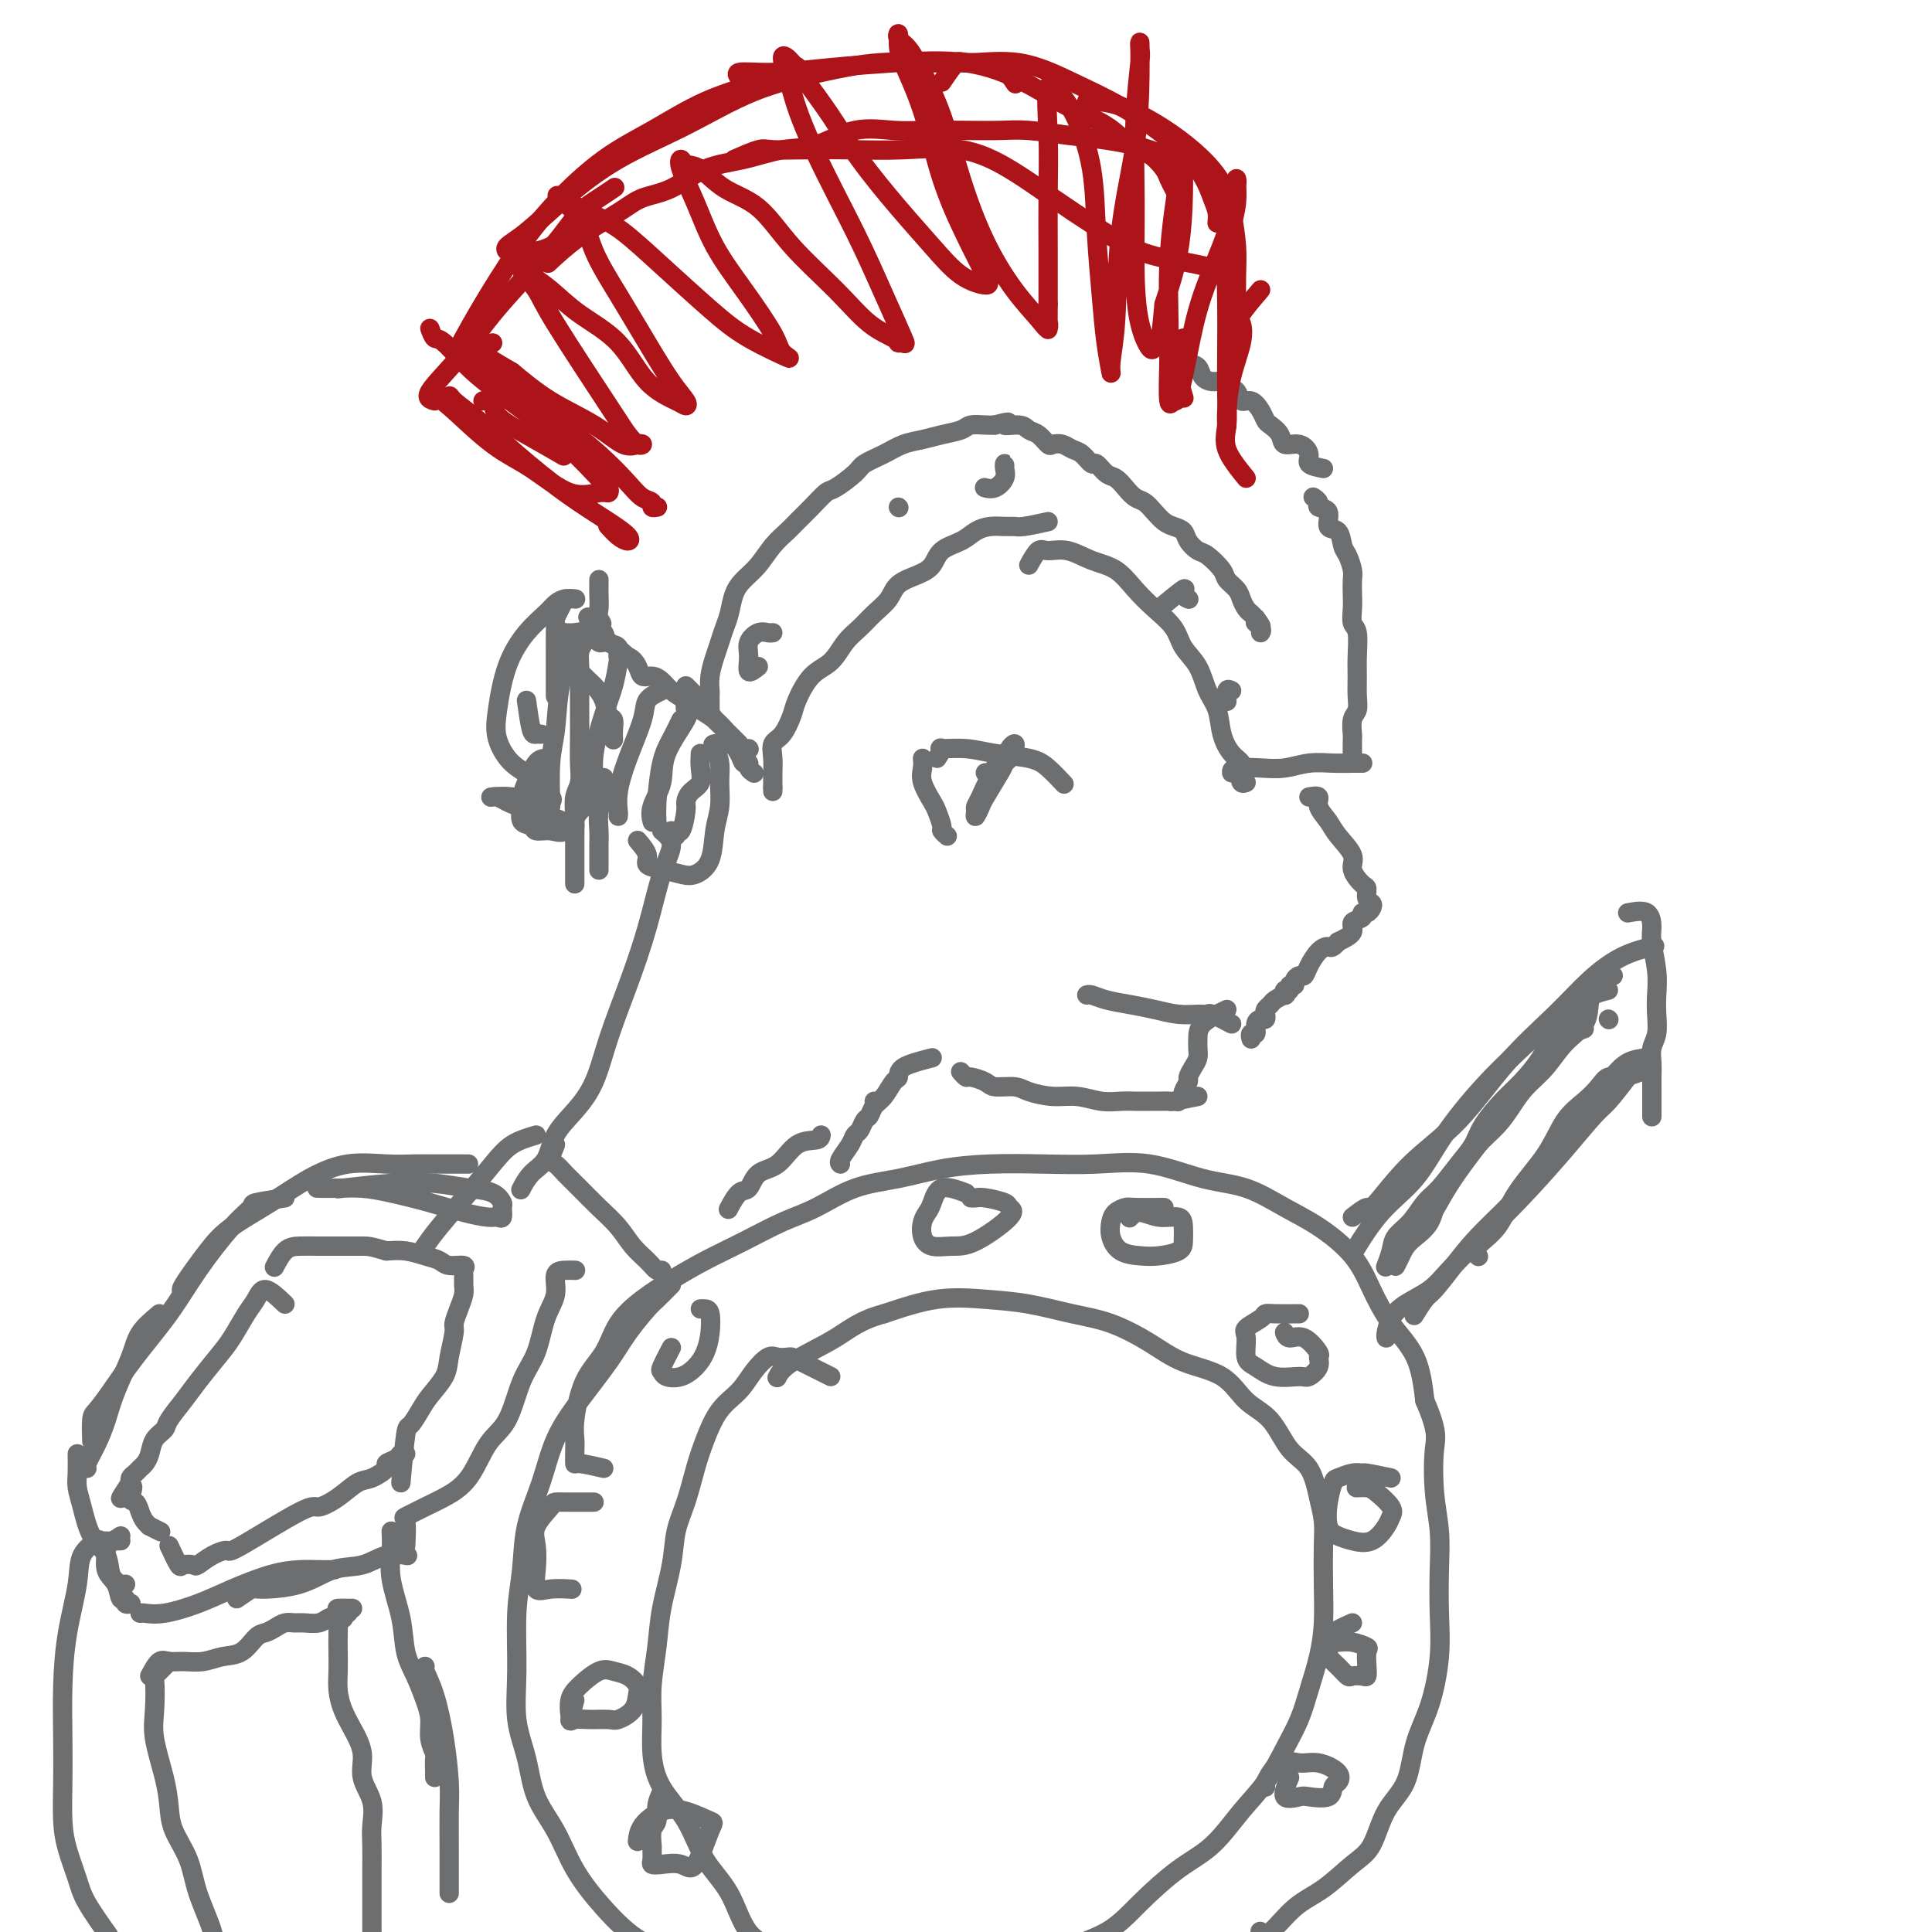 <svg viewBox='0 0 400 400' version='1.1' xmlns='http://www.w3.org/2000/svg' xmlns:xlink='http://www.w3.org/1999/xlink'><g fill='none' stroke='#6D6E70' stroke-width='4' stroke-linecap='round' stroke-linejoin='round'><path d='M213,117c0.709,-1.282 1.417,-2.563 2,-3c0.583,-0.437 1.040,-0.028 2,0c0.960,0.028 2.423,-0.324 4,0c1.577,0.324 3.270,1.324 5,2c1.730,0.676 3.498,1.027 5,2c1.502,0.973 2.738,2.569 4,4c1.262,1.431 2.550,2.697 4,4c1.450,1.303 3.061,2.644 4,4c0.939,1.356 1.207,2.729 2,4c0.793,1.271 2.113,2.441 3,4c0.887,1.559 1.341,3.506 2,5c0.659,1.494 1.522,2.535 2,4c0.478,1.465 0.572,3.353 1,5c0.428,1.647 1.190,3.054 2,4c0.810,0.946 1.667,1.430 2,2c0.333,0.570 0.141,1.225 0,2c-0.141,0.775 -0.230,1.670 0,2c0.230,0.330 0.780,0.094 1,0c0.220,-0.094 0.110,-0.047 0,0'/><path d='M255,160c-0.024,-0.415 -0.047,-0.829 1,-1c1.047,-0.171 3.166,-0.098 5,0c1.834,0.098 3.385,0.223 5,0c1.615,-0.223 3.295,-0.792 5,-1c1.705,-0.208 3.436,-0.056 5,0c1.564,0.056 2.959,0.015 4,0c1.041,-0.015 1.726,-0.004 2,0c0.274,0.004 0.137,0.002 0,0'/><path d='M280,158c-0.008,-2.079 -0.016,-4.159 0,-5c0.016,-0.841 0.057,-0.444 0,-1c-0.057,-0.556 -0.212,-2.065 0,-3c0.212,-0.935 0.790,-1.298 1,-2c0.210,-0.702 0.053,-1.745 0,-3c-0.053,-1.255 -0.000,-2.724 0,-4c0.000,-1.276 -0.052,-2.361 0,-4c0.052,-1.639 0.210,-3.833 0,-5c-0.210,-1.167 -0.788,-1.309 -1,-2c-0.212,-0.691 -0.060,-1.933 0,-3c0.060,-1.067 0.027,-1.961 0,-3c-0.027,-1.039 -0.047,-2.223 0,-3c0.047,-0.777 0.162,-1.148 0,-2c-0.162,-0.852 -0.602,-2.186 -1,-3c-0.398,-0.814 -0.756,-1.107 -1,-2c-0.244,-0.893 -0.376,-2.386 -1,-3c-0.624,-0.614 -1.740,-0.350 -2,-1c-0.260,-0.650 0.336,-2.213 0,-3c-0.336,-0.787 -1.606,-0.799 -2,-1c-0.394,-0.201 0.086,-0.593 0,-1c-0.086,-0.407 -0.739,-0.831 -1,-1c-0.261,-0.169 -0.131,-0.085 0,0'/><path d='M217,108c-1.928,0.424 -3.857,0.848 -5,1c-1.143,0.152 -1.501,0.033 -2,0c-0.499,-0.033 -1.138,0.021 -2,0c-0.862,-0.021 -1.945,-0.115 -3,0c-1.055,0.115 -2.080,0.440 -3,1c-0.920,0.560 -1.735,1.357 -3,2c-1.265,0.643 -2.981,1.134 -4,2c-1.019,0.866 -1.340,2.108 -2,3c-0.660,0.892 -1.660,1.436 -3,2c-1.340,0.564 -3.019,1.150 -4,2c-0.981,0.850 -1.262,1.964 -2,3c-0.738,1.036 -1.933,1.993 -3,3c-1.067,1.007 -2.006,2.062 -3,3c-0.994,0.938 -2.044,1.758 -3,3c-0.956,1.242 -1.817,2.907 -3,4c-1.183,1.093 -2.689,1.615 -4,3c-1.311,1.385 -2.428,3.634 -3,5c-0.572,1.366 -0.598,1.850 -1,3c-0.402,1.150 -1.180,2.966 -2,4c-0.820,1.034 -1.684,1.285 -2,2c-0.316,0.715 -0.085,1.893 0,3c0.085,1.107 0.023,2.144 0,3c-0.023,0.856 -0.007,1.530 0,2c0.007,0.470 0.003,0.735 0,1'/><path d='M160,163c0.000,1.500 0.000,0.750 0,0'/><path d='M147,148c-0.006,-1.641 -0.013,-3.282 0,-4c0.013,-0.718 0.045,-0.513 0,-1c-0.045,-0.487 -0.167,-1.665 0,-3c0.167,-1.335 0.621,-2.825 1,-4c0.379,-1.175 0.681,-2.033 1,-3c0.319,-0.967 0.655,-2.043 1,-3c0.345,-0.957 0.700,-1.796 1,-3c0.300,-1.204 0.545,-2.774 1,-4c0.455,-1.226 1.118,-2.110 2,-3c0.882,-0.890 1.982,-1.788 3,-3c1.018,-1.212 1.954,-2.738 3,-4c1.046,-1.262 2.203,-2.258 3,-3c0.797,-0.742 1.233,-1.228 2,-2c0.767,-0.772 1.866,-1.831 3,-3c1.134,-1.169 2.302,-2.448 3,-3c0.698,-0.552 0.927,-0.375 2,-1c1.073,-0.625 2.989,-2.051 4,-3c1.011,-0.949 1.116,-1.420 2,-2c0.884,-0.580 2.548,-1.268 4,-2c1.452,-0.732 2.691,-1.506 4,-2c1.309,-0.494 2.686,-0.707 4,-1c1.314,-0.293 2.565,-0.667 4,-1c1.435,-0.333 3.055,-0.625 4,-1c0.945,-0.375 1.216,-0.832 2,-1c0.784,-0.168 2.081,-0.048 3,0c0.919,0.048 1.459,0.024 2,0'/><path d='M206,88c4.474,-1.223 2.158,-0.282 2,0c-0.158,0.282 1.841,-0.096 3,0c1.159,0.096 1.479,0.666 2,1c0.521,0.334 1.242,0.433 2,1c0.758,0.567 1.554,1.604 2,2c0.446,0.396 0.543,0.153 1,0c0.457,-0.153 1.273,-0.215 2,0c0.727,0.215 1.363,0.705 2,1c0.637,0.295 1.273,0.393 2,1c0.727,0.607 1.546,1.724 2,2c0.454,0.276 0.544,-0.287 1,0c0.456,0.287 1.277,1.424 2,2c0.723,0.576 1.348,0.591 2,1c0.652,0.409 1.329,1.213 2,2c0.671,0.787 1.334,1.559 2,2c0.666,0.441 1.334,0.551 2,1c0.666,0.449 1.329,1.236 2,2c0.671,0.764 1.349,1.504 2,2c0.651,0.496 1.275,0.747 2,1c0.725,0.253 1.550,0.508 2,1c0.450,0.492 0.525,1.220 1,2c0.475,0.780 1.349,1.613 2,2c0.651,0.387 1.077,0.330 2,1c0.923,0.670 2.341,2.067 3,3c0.659,0.933 0.559,1.403 1,2c0.441,0.597 1.424,1.322 2,2c0.576,0.678 0.746,1.309 1,2c0.254,0.691 0.594,1.443 1,2c0.406,0.557 0.879,0.919 1,1c0.121,0.081 -0.108,-0.120 0,0c0.108,0.120 0.554,0.560 1,1'/><path d='M260,128c2.260,2.967 0.410,1.383 0,1c-0.410,-0.383 0.620,0.435 1,1c0.380,0.565 0.108,0.876 0,1c-0.108,0.124 -0.054,0.062 0,0'/><path d='M157,138c-0.858,0.688 -1.716,1.375 -2,1c-0.284,-0.375 0.004,-1.813 0,-3c-0.004,-1.187 -0.302,-2.122 0,-3c0.302,-0.878 1.205,-1.699 2,-2c0.795,-0.301 1.483,-0.081 2,0c0.517,0.081 0.862,0.023 1,0c0.138,-0.023 0.069,-0.012 0,0'/><path d='M186,105c0.000,0.000 0.100,0.100 0.1,0.1'/><path d='M208,97c0.012,-0.491 0.024,-0.983 0,-1c-0.024,-0.017 -0.084,0.440 0,1c0.084,0.560 0.311,1.222 0,2c-0.311,0.778 -1.161,1.671 -2,2c-0.839,0.329 -1.668,0.094 -2,0c-0.332,-0.094 -0.166,-0.047 0,0'/><path d='M240,126c2.143,-1.774 4.286,-3.548 5,-4c0.714,-0.452 0.000,0.417 0,1c-0.000,0.583 0.714,0.881 1,1c0.286,0.119 0.143,0.060 0,0'/><path d='M255,143c-0.422,-0.222 -0.844,-0.444 -1,0c-0.156,0.444 -0.044,1.556 0,2c0.044,0.444 0.022,0.222 0,0'/><path d='M274,97c-1.305,-0.260 -2.611,-0.520 -3,-1c-0.389,-0.480 0.138,-1.179 0,-2c-0.138,-0.821 -0.940,-1.763 -2,-2c-1.060,-0.237 -2.377,0.232 -3,0c-0.623,-0.232 -0.551,-1.167 -1,-2c-0.449,-0.833 -1.420,-1.566 -2,-2c-0.580,-0.434 -0.770,-0.568 -1,-1c-0.230,-0.432 -0.499,-1.162 -1,-2c-0.501,-0.838 -1.233,-1.784 -2,-2c-0.767,-0.216 -1.570,0.296 -2,0c-0.430,-0.296 -0.486,-1.402 -1,-2c-0.514,-0.598 -1.485,-0.689 -2,-1c-0.515,-0.311 -0.575,-0.843 -1,-1c-0.425,-0.157 -1.214,0.059 -2,0c-0.786,-0.059 -1.569,-0.394 -2,-1c-0.431,-0.606 -0.512,-1.483 -1,-2c-0.488,-0.517 -1.385,-0.674 -2,-1c-0.615,-0.326 -0.948,-0.819 -1,-1c-0.052,-0.181 0.178,-0.049 0,0c-0.178,0.049 -0.765,0.014 -1,0c-0.235,-0.014 -0.117,-0.007 0,0'/><path d='M142,142c1.200,1.232 2.401,2.465 3,3c0.599,0.535 0.598,0.373 1,1c0.402,0.627 1.207,2.042 2,3c0.793,0.958 1.576,1.457 2,2c0.424,0.543 0.491,1.129 1,2c0.509,0.871 1.461,2.027 2,3c0.539,0.973 0.667,1.764 1,2c0.333,0.236 0.873,-0.081 1,0c0.127,0.081 -0.158,0.560 0,1c0.158,0.440 0.759,0.840 1,1c0.241,0.160 0.120,0.080 0,0'/><path d='M153,154c-0.773,-0.780 -1.547,-1.560 -2,-2c-0.453,-0.440 -0.586,-0.540 -1,-1c-0.414,-0.460 -1.108,-1.278 -2,-2c-0.892,-0.722 -1.982,-1.346 -3,-2c-1.018,-0.654 -1.964,-1.337 -3,-2c-1.036,-0.663 -2.161,-1.308 -3,-2c-0.839,-0.692 -1.393,-1.433 -2,-2c-0.607,-0.567 -1.267,-0.959 -2,-1c-0.733,-0.041 -1.540,0.269 -2,0c-0.460,-0.269 -0.575,-1.118 -1,-2c-0.425,-0.882 -1.160,-1.799 -2,-2c-0.840,-0.201 -1.784,0.314 -2,0c-0.216,-0.314 0.296,-1.456 0,-2c-0.296,-0.544 -1.400,-0.488 -2,-1c-0.600,-0.512 -0.697,-1.591 -1,-2c-0.303,-0.409 -0.812,-0.149 -1,0c-0.188,0.149 -0.054,0.185 0,0c0.054,-0.185 0.027,-0.593 0,-1'/><path d='M124,130c-4.486,-3.900 -1.202,-1.650 0,-1c1.202,0.650 0.322,-0.299 0,-1c-0.322,-0.701 -0.086,-1.155 0,-2c0.086,-0.845 0.023,-2.082 0,-3c-0.023,-0.918 -0.006,-1.516 0,-2c0.006,-0.484 0.002,-0.852 0,-1c-0.002,-0.148 -0.001,-0.074 0,0'/><path d='M271,165c0.897,-0.152 1.793,-0.305 2,0c0.207,0.305 -0.276,1.067 0,2c0.276,0.933 1.310,2.036 2,3c0.690,0.964 1.036,1.787 2,3c0.964,1.213 2.544,2.815 3,4c0.456,1.185 -0.214,1.953 0,3c0.214,1.047 1.312,2.374 2,3c0.688,0.626 0.966,0.550 1,1c0.034,0.450 -0.177,1.426 0,2c0.177,0.574 0.743,0.745 1,1c0.257,0.255 0.204,0.592 0,1c-0.204,0.408 -0.560,0.886 -1,1c-0.440,0.114 -0.963,-0.135 -1,0c-0.037,0.135 0.413,0.655 0,1c-0.413,0.345 -1.688,0.516 -2,1c-0.312,0.484 0.339,1.281 0,2c-0.339,0.719 -1.670,1.359 -3,2'/><path d='M277,195c-1.289,1.598 -1.511,1.093 -2,1c-0.489,-0.093 -1.245,0.227 -2,1c-0.755,0.773 -1.508,2.001 -2,3c-0.492,0.999 -0.724,1.769 -1,2c-0.276,0.231 -0.595,-0.078 -1,0c-0.405,0.078 -0.897,0.542 -1,1c-0.103,0.458 0.182,0.911 0,1c-0.182,0.089 -0.832,-0.187 -1,0c-0.168,0.187 0.144,0.838 0,1c-0.144,0.162 -0.745,-0.164 -1,0c-0.255,0.164 -0.163,0.817 0,1c0.163,0.183 0.397,-0.106 0,0c-0.397,0.106 -1.426,0.607 -2,1c-0.574,0.393 -0.692,0.679 -1,1c-0.308,0.321 -0.804,0.676 -1,1c-0.196,0.324 -0.090,0.616 0,1c0.090,0.384 0.164,0.858 0,1c-0.164,0.142 -0.566,-0.049 -1,0c-0.434,0.049 -0.901,0.339 -1,1c-0.099,0.661 0.170,1.694 0,2c-0.170,0.306 -0.777,-0.114 -1,0c-0.223,0.114 -0.060,0.761 0,1c0.060,0.239 0.017,0.068 0,0c-0.017,-0.068 -0.009,-0.034 0,0'/><path d='M194,157c0.539,-0.852 1.078,-1.704 1,-2c-0.078,-0.296 -0.773,-0.036 0,0c0.773,0.036 3.013,-0.151 5,0c1.987,0.151 3.720,0.640 6,1c2.280,0.360 5.106,0.591 7,1c1.894,0.409 2.856,0.995 4,2c1.144,1.005 2.470,2.430 3,3c0.530,0.570 0.265,0.285 0,0'/><path d='M210,154c-0.817,1.604 -1.634,3.209 -2,4c-0.366,0.791 -0.280,0.769 -1,2c-0.720,1.231 -2.246,3.714 -3,5c-0.754,1.286 -0.735,1.373 -1,2c-0.265,0.627 -0.812,1.792 -1,2c-0.188,0.208 -0.015,-0.542 0,-1c0.015,-0.458 -0.126,-0.623 0,-1c0.126,-0.377 0.521,-0.967 1,-2c0.479,-1.033 1.043,-2.509 2,-4c0.957,-1.491 2.306,-2.995 3,-4c0.694,-1.005 0.733,-1.510 1,-2c0.267,-0.490 0.762,-0.964 1,-1c0.238,-0.036 0.218,0.368 0,1c-0.218,0.632 -0.636,1.494 -1,2c-0.364,0.506 -0.676,0.657 -1,1c-0.324,0.343 -0.661,0.876 -1,1c-0.339,0.124 -0.678,-0.163 -1,0c-0.322,0.163 -0.625,0.775 -1,1c-0.375,0.225 -0.821,0.064 -1,0c-0.179,-0.064 -0.089,-0.032 0,0'/><path d='M191,157c0.055,0.617 0.110,1.234 0,2c-0.110,0.766 -0.384,1.683 0,3c0.384,1.317 1.427,3.036 2,4c0.573,0.964 0.676,1.173 1,2c0.324,0.827 0.870,2.273 1,3c0.130,0.727 -0.157,0.734 0,1c0.157,0.266 0.759,0.790 1,1c0.241,0.210 0.120,0.105 0,0'/><path d='M255,212c-1.614,-0.847 -3.228,-1.694 -4,-2c-0.772,-0.306 -0.701,-0.071 -1,0c-0.299,0.071 -0.968,-0.022 -2,0c-1.032,0.022 -2.427,0.160 -4,0c-1.573,-0.160 -3.325,-0.617 -5,-1c-1.675,-0.383 -3.272,-0.691 -5,-1c-1.728,-0.309 -3.587,-0.619 -5,-1c-1.413,-0.381 -2.379,-0.834 -3,-1c-0.621,-0.166 -0.898,-0.045 -1,0c-0.102,0.045 -0.029,0.013 0,0c0.029,-0.013 0.015,-0.006 0,0'/></g>
<g fill='none' stroke='#AD1419' stroke-width='4' stroke-linecap='round' stroke-linejoin='round'><path d='M258,99c-1.690,-2.086 -3.381,-4.171 -4,-6c-0.619,-1.829 -0.167,-3.400 0,-5c0.167,-1.600 0.047,-3.228 0,-6c-0.047,-2.772 -0.023,-6.687 0,-10c0.023,-3.313 0.045,-6.022 0,-9c-0.045,-2.978 -0.156,-6.224 0,-9c0.156,-2.776 0.578,-5.082 1,-7c0.422,-1.918 0.842,-3.447 1,-5c0.158,-1.553 0.054,-3.131 0,-4c-0.054,-0.869 -0.059,-1.031 0,-1c0.059,0.031 0.181,0.255 0,2c-0.181,1.745 -0.664,5.012 -2,9c-1.336,3.988 -3.525,8.697 -5,13c-1.475,4.303 -2.238,8.201 -3,12c-0.762,3.799 -1.525,7.497 -2,9c-0.475,1.503 -0.664,0.809 -1,1c-0.336,0.191 -0.819,1.268 -1,0c-0.181,-1.268 -0.058,-4.879 0,-8c0.058,-3.121 0.053,-5.750 0,-9c-0.053,-3.250 -0.154,-7.120 0,-11c0.154,-3.880 0.563,-7.770 1,-11c0.437,-3.230 0.902,-5.802 1,-8c0.098,-2.198 -0.171,-4.024 0,-5c0.171,-0.976 0.783,-1.101 1,-1c0.217,0.101 0.037,0.429 0,2c-0.037,1.571 0.067,4.384 0,8c-0.067,3.616 -0.305,8.033 -1,12c-0.695,3.967 -1.848,7.483 -3,11'/><path d='M241,63c-0.639,6.715 -0.735,7.504 -1,8c-0.265,0.496 -0.698,0.701 -1,1c-0.302,0.299 -0.474,0.694 -1,0c-0.526,-0.694 -1.405,-2.476 -2,-5c-0.595,-2.524 -0.906,-5.788 -1,-10c-0.094,-4.212 0.027,-9.371 0,-15c-0.027,-5.629 -0.203,-11.727 0,-17c0.203,-5.273 0.786,-9.721 1,-12c0.214,-2.279 0.061,-2.388 0,-3c-0.061,-0.612 -0.029,-1.727 0,-1c0.029,0.727 0.056,3.296 0,7c-0.056,3.704 -0.196,8.541 -1,14c-0.804,5.459 -2.271,11.538 -3,18c-0.729,6.462 -0.720,13.305 -1,18c-0.280,4.695 -0.849,7.241 -1,9c-0.151,1.759 0.116,2.730 0,2c-0.116,-0.730 -0.615,-3.160 -1,-6c-0.385,-2.840 -0.658,-6.089 -1,-10c-0.342,-3.911 -0.754,-8.485 -1,-13c-0.246,-4.515 -0.325,-8.971 -1,-13c-0.675,-4.029 -1.946,-7.630 -3,-10c-1.054,-2.370 -1.890,-3.510 -3,-5c-1.110,-1.490 -2.494,-3.330 -3,-2c-0.506,1.330 -0.136,5.831 0,10c0.136,4.169 0.037,8.007 0,12c-0.037,3.993 -0.010,8.141 0,12c0.010,3.859 0.005,7.430 0,11'/><path d='M217,63c-0.016,7.792 -0.058,4.772 0,4c0.058,-0.772 0.214,0.705 0,1c-0.214,0.295 -0.797,-0.592 -2,-2c-1.203,-1.408 -3.025,-3.338 -5,-6c-1.975,-2.662 -4.104,-6.058 -6,-10c-1.896,-3.942 -3.559,-8.432 -5,-13c-1.441,-4.568 -2.659,-9.215 -4,-13c-1.341,-3.785 -2.804,-6.707 -4,-9c-1.196,-2.293 -2.124,-3.955 -3,-5c-0.876,-1.045 -1.701,-1.473 -2,-2c-0.299,-0.527 -0.073,-1.153 0,-1c0.073,0.153 -0.008,1.087 0,2c0.008,0.913 0.103,1.806 1,4c0.897,2.194 2.594,5.689 4,10c1.406,4.311 2.520,9.439 4,14c1.480,4.561 3.325,8.554 5,12c1.675,3.446 3.179,6.345 4,8c0.821,1.655 0.959,2.067 0,2c-0.959,-0.067 -3.014,-0.613 -5,-2c-1.986,-1.387 -3.904,-3.617 -6,-6c-2.096,-2.383 -4.371,-4.921 -7,-8c-2.629,-3.079 -5.613,-6.701 -8,-10c-2.387,-3.299 -4.175,-6.276 -6,-9c-1.825,-2.724 -3.685,-5.194 -5,-7c-1.315,-1.806 -2.085,-2.948 -3,-4c-0.915,-1.052 -1.976,-2.015 -2,-1c-0.024,1.015 0.988,4.007 2,7'/><path d='M164,19c0.727,3.075 2.546,7.762 5,13c2.454,5.238 5.544,11.026 8,16c2.456,4.974 4.280,9.135 6,13c1.720,3.865 3.337,7.436 4,9c0.663,1.564 0.373,1.122 0,1c-0.373,-0.122 -0.829,0.078 -1,0c-0.171,-0.078 -0.059,-0.433 -1,-1c-0.941,-0.567 -2.936,-1.347 -5,-3c-2.064,-1.653 -4.197,-4.181 -7,-7c-2.803,-2.819 -6.274,-5.931 -9,-9c-2.726,-3.069 -4.705,-6.095 -7,-8c-2.295,-1.905 -4.904,-2.690 -7,-4c-2.096,-1.310 -3.677,-3.145 -5,-4c-1.323,-0.855 -2.386,-0.732 -3,-1c-0.614,-0.268 -0.778,-0.929 -1,-1c-0.222,-0.071 -0.501,0.449 0,2c0.501,1.551 1.781,4.134 3,7c1.219,2.866 2.375,6.014 4,9c1.625,2.986 3.717,5.808 6,9c2.283,3.192 4.755,6.753 6,9c1.245,2.247 1.263,3.181 2,4c0.737,0.819 2.193,1.524 1,1c-1.193,-0.524 -5.035,-2.275 -8,-4c-2.965,-1.725 -5.054,-3.422 -8,-6c-2.946,-2.578 -6.751,-6.036 -10,-9c-3.249,-2.964 -5.943,-5.434 -8,-7c-2.057,-1.566 -3.477,-2.229 -5,-3c-1.523,-0.771 -3.149,-1.649 -4,-2c-0.851,-0.351 -0.925,-0.176 -1,0'/><path d='M119,43c-6.835,-4.789 -2.422,-1.762 0,1c2.422,2.762 2.852,5.258 4,8c1.148,2.742 3.012,5.730 5,9c1.988,3.270 4.099,6.822 6,10c1.901,3.178 3.591,5.982 5,8c1.409,2.018 2.537,3.251 3,4c0.463,0.749 0.260,1.013 0,1c-0.260,-0.013 -0.578,-0.303 -2,-1c-1.422,-0.697 -3.947,-1.801 -6,-4c-2.053,-2.199 -3.634,-5.492 -6,-8c-2.366,-2.508 -5.516,-4.230 -8,-6c-2.484,-1.770 -4.302,-3.586 -6,-5c-1.698,-1.414 -3.277,-2.424 -4,-3c-0.723,-0.576 -0.590,-0.716 -1,-1c-0.410,-0.284 -1.362,-0.712 -1,0c0.362,0.712 2.037,2.562 3,4c0.963,1.438 1.215,2.462 4,7c2.785,4.538 8.103,12.588 11,17c2.897,4.412 3.371,5.185 4,6c0.629,0.815 1.411,1.671 2,2c0.589,0.329 0.985,0.130 1,0c0.015,-0.130 -0.352,-0.192 -1,0c-0.648,0.192 -1.576,0.639 -3,0c-1.424,-0.639 -3.345,-2.364 -6,-4c-2.655,-1.636 -6.044,-3.182 -9,-5c-2.956,-1.818 -5.478,-3.909 -8,-6'/><path d='M106,77c-4.881,-2.851 -4.084,-2.478 -5,-3c-0.916,-0.522 -3.545,-1.941 -4,-2c-0.455,-0.059 1.264,1.240 3,3c1.736,1.760 3.490,3.981 6,6c2.510,2.019 5.777,3.836 9,6c3.223,2.164 6.404,4.675 9,7c2.596,2.325 4.608,4.465 6,6c1.392,1.535 2.163,2.464 3,3c0.837,0.536 1.740,0.680 2,1c0.260,0.320 -0.122,0.817 0,1c0.122,0.183 0.749,0.052 1,0c0.251,-0.052 0.125,-0.026 0,0'/><path d='M90,83c-0.944,-0.265 -1.887,-0.530 -1,-2c0.887,-1.470 3.605,-4.144 6,-7c2.395,-2.856 4.468,-5.895 7,-9c2.532,-3.105 5.523,-6.275 8,-9c2.477,-2.725 4.440,-5.004 6,-7c1.560,-1.996 2.717,-3.710 4,-5c1.283,-1.290 2.692,-2.155 4,-3c1.308,-0.845 2.517,-1.670 3,-2c0.483,-0.330 0.242,-0.165 0,0'/><path d='M102,71c-2.459,0.509 -4.917,1.018 -6,1c-1.083,-0.018 -0.790,-0.562 0,-2c0.790,-1.438 2.075,-3.768 4,-7c1.925,-3.232 4.488,-7.365 7,-11c2.512,-3.635 4.973,-6.772 8,-10c3.027,-3.228 6.619,-6.547 10,-9c3.381,-2.453 6.552,-4.041 10,-6c3.448,-1.959 7.172,-4.290 11,-6c3.828,-1.710 7.758,-2.799 11,-4c3.242,-1.201 5.796,-2.516 7,-3c1.204,-0.484 1.058,-0.138 1,0c-0.058,0.138 -0.029,0.069 0,0'/><path d='M116,50c-1.572,0.850 -3.144,1.700 -5,2c-1.856,0.300 -3.996,0.050 -5,0c-1.004,-0.050 -0.873,0.099 -1,0c-0.127,-0.099 -0.511,-0.446 0,-1c0.511,-0.554 1.918,-1.316 4,-3c2.082,-1.684 4.838,-4.289 8,-7c3.162,-2.711 6.728,-5.529 11,-8c4.272,-2.471 9.249,-4.595 14,-7c4.751,-2.405 9.276,-5.089 14,-7c4.724,-1.911 9.646,-3.047 14,-4c4.354,-0.953 8.141,-1.722 12,-2c3.859,-0.278 7.791,-0.063 11,0c3.209,0.063 5.695,-0.024 8,0c2.305,0.024 4.428,0.160 6,1c1.572,0.840 2.592,2.383 3,3c0.408,0.617 0.204,0.309 0,0'/><path d='M154,17c-0.930,-0.869 -1.860,-1.738 -1,-2c0.860,-0.262 3.511,0.084 7,0c3.489,-0.084 7.816,-0.599 12,-1c4.184,-0.401 8.225,-0.688 13,-1c4.775,-0.312 10.282,-0.648 15,0c4.718,0.648 8.646,2.280 12,4c3.354,1.720 6.135,3.528 9,5c2.865,1.472 5.814,2.606 8,4c2.186,1.394 3.609,3.046 5,4c1.391,0.954 2.751,1.209 4,2c1.249,0.791 2.386,2.119 3,3c0.614,0.881 0.704,1.314 1,2c0.296,0.686 0.799,1.625 1,2c0.201,0.375 0.101,0.188 0,0'/><path d='M195,17c1.160,-1.715 2.319,-3.430 3,-4c0.681,-0.570 0.882,0.004 3,0c2.118,-0.004 6.153,-0.586 10,0c3.847,0.586 7.507,2.341 11,4c3.493,1.659 6.821,3.220 10,5c3.179,1.780 6.211,3.777 9,6c2.789,2.223 5.336,4.673 7,7c1.664,2.327 2.446,4.531 3,6c0.554,1.469 0.880,2.203 1,3c0.120,0.797 0.034,1.656 0,2c-0.034,0.344 -0.017,0.172 0,0'/><path d='M249,35c-0.236,0.037 -0.471,0.074 -1,0c-0.529,-0.074 -1.351,-0.258 -3,-1c-1.649,-0.742 -4.126,-2.041 -7,-3c-2.874,-0.959 -6.145,-1.577 -9,-2c-2.855,-0.423 -5.294,-0.649 -8,-1c-2.706,-0.351 -5.680,-0.825 -8,-1c-2.320,-0.175 -3.986,-0.050 -6,0c-2.014,0.050 -4.375,0.024 -7,0c-2.625,-0.024 -5.515,-0.047 -8,0c-2.485,0.047 -4.567,0.163 -7,0c-2.433,-0.163 -5.219,-0.604 -8,0c-2.781,0.604 -5.558,2.252 -8,3c-2.442,0.748 -4.551,0.594 -7,1c-2.449,0.406 -5.239,1.370 -8,2c-2.761,0.630 -5.492,0.925 -8,2c-2.508,1.075 -4.792,2.930 -7,4c-2.208,1.070 -4.340,1.356 -6,2c-1.660,0.644 -2.847,1.647 -5,3c-2.153,1.353 -5.272,3.057 -8,5c-2.728,1.943 -5.065,4.127 -6,5c-0.935,0.873 -0.467,0.437 0,0'/><path d='M89,68c0.323,0.871 0.646,1.742 1,2c0.354,0.258 0.739,-0.096 2,1c1.261,1.096 3.399,3.641 6,6c2.601,2.359 5.664,4.531 9,7c3.336,2.469 6.943,5.235 10,8c3.057,2.765 5.563,5.530 7,7c1.437,1.470 1.804,1.646 2,2c0.196,0.354 0.219,0.885 0,1c-0.219,0.115 -0.682,-0.186 -2,0c-1.318,0.186 -3.493,0.860 -6,0c-2.507,-0.860 -5.348,-3.254 -8,-5c-2.652,-1.746 -5.117,-2.845 -8,-5c-2.883,-2.155 -6.185,-5.366 -8,-7c-1.815,-1.634 -2.142,-1.690 -2,-2c0.142,-0.310 0.754,-0.875 1,-1c0.246,-0.125 0.127,0.189 1,1c0.873,0.811 2.739,2.119 5,4c2.261,1.881 4.919,4.337 8,7c3.081,2.663 6.585,5.535 10,8c3.415,2.465 6.740,4.524 9,6c2.260,1.476 3.457,2.371 4,3c0.543,0.629 0.434,0.993 0,1c-0.434,0.007 -1.194,-0.344 -2,-1c-0.806,-0.656 -1.659,-1.616 -2,-2c-0.341,-0.384 -0.171,-0.192 0,0'/><path d='M100,83c0.858,-0.250 1.716,-0.501 2,0c0.284,0.501 -0.006,1.753 1,3c1.006,1.247 3.309,2.490 6,4c2.691,1.510 5.769,3.289 7,4c1.231,0.711 0.616,0.356 0,0'/><path d='M152,33c1.931,-0.845 3.862,-1.690 5,-2c1.138,-0.310 1.483,-0.086 3,0c1.517,0.086 4.205,0.033 7,0c2.795,-0.033 5.696,-0.047 9,0c3.304,0.047 7.009,0.157 11,0c3.991,-0.157 8.266,-0.579 12,0c3.734,0.579 6.927,2.158 10,4c3.073,1.842 6.025,3.947 9,6c2.975,2.053 5.971,4.053 9,6c3.029,1.947 6.090,3.842 9,5c2.910,1.158 5.668,1.581 8,2c2.332,0.419 4.238,0.834 5,1c0.762,0.166 0.381,0.083 0,0'/><path d='M225,21c0.467,-0.030 0.933,-0.060 2,0c1.067,0.060 2.733,0.211 5,1c2.267,0.789 5.133,2.215 8,4c2.867,1.785 5.735,3.928 8,6c2.265,2.072 3.927,4.072 5,6c1.073,1.928 1.555,3.785 2,6c0.445,2.215 0.851,4.787 1,7c0.149,2.213 0.040,4.067 0,6c-0.040,1.933 -0.011,3.943 0,6c0.011,2.057 0.003,4.159 0,5c-0.003,0.841 -0.002,0.420 0,0'/><path d='M261,60c-1.677,1.965 -3.353,3.929 -4,5c-0.647,1.071 -0.264,1.247 0,2c0.264,0.753 0.411,2.083 0,4c-0.411,1.917 -1.378,4.421 -2,7c-0.622,2.579 -0.898,5.233 -1,7c-0.102,1.767 -0.029,2.648 0,3c0.029,0.352 0.015,0.176 0,0'/><path d='M245,70c-0.393,1.357 -0.786,2.714 -1,4c-0.214,1.286 -0.250,2.500 0,4c0.250,1.500 0.786,3.286 1,4c0.214,0.714 0.107,0.357 0,0'/></g>
<g fill='none' stroke='#6D6E70' stroke-width='4' stroke-linecap='round' stroke-linejoin='round'><path d='M117,124c-0.845,1.608 -1.691,3.216 -2,4c-0.309,0.784 -0.083,0.744 0,1c0.083,0.256 0.022,0.810 0,2c-0.022,1.190 -0.006,3.018 0,4c0.006,0.982 0.002,1.118 0,2c-0.002,0.882 -0.000,2.510 0,3c0.000,0.490 0.000,-0.157 0,0c-0.000,0.157 -0.000,1.119 0,2c0.000,0.881 0.000,1.680 0,2c-0.000,0.320 -0.000,0.160 0,0'/><path d='M254,209c-2.002,0.976 -4.003,1.952 -5,3c-0.997,1.048 -0.989,2.169 -1,3c-0.011,0.831 -0.040,1.373 0,2c0.040,0.627 0.150,1.338 0,2c-0.150,0.662 -0.561,1.276 -1,2c-0.439,0.724 -0.906,1.557 -1,2c-0.094,0.443 0.185,0.497 0,1c-0.185,0.503 -0.833,1.454 -1,2c-0.167,0.546 0.147,0.685 0,1c-0.147,0.315 -0.756,0.804 -1,1c-0.244,0.196 -0.122,0.098 0,0'/><path d='M248,227c-2.053,0.423 -4.107,0.845 -5,1c-0.893,0.155 -0.627,0.042 -1,0c-0.373,-0.042 -1.387,-0.011 -2,0c-0.613,0.011 -0.827,0.004 -1,0c-0.173,-0.004 -0.306,-0.005 -1,0c-0.694,0.005 -1.948,0.016 -3,0c-1.052,-0.016 -1.903,-0.060 -3,0c-1.097,0.060 -2.441,0.222 -4,0c-1.559,-0.222 -3.331,-0.829 -5,-1c-1.669,-0.171 -3.233,0.095 -5,0c-1.767,-0.095 -3.738,-0.551 -5,-1c-1.262,-0.449 -1.815,-0.890 -3,-1c-1.185,-0.110 -3.001,0.110 -4,0c-0.999,-0.110 -1.182,-0.552 -2,-1c-0.818,-0.448 -2.271,-0.904 -3,-1c-0.729,-0.096 -0.735,0.166 -1,0c-0.265,-0.166 -0.790,-0.762 -1,-1c-0.210,-0.238 -0.105,-0.119 0,0'/><path d='M193,219c-2.441,0.628 -4.881,1.256 -6,2c-1.119,0.744 -0.916,1.604 -1,2c-0.084,0.396 -0.456,0.329 -1,1c-0.544,0.671 -1.259,2.082 -2,3c-0.741,0.918 -1.508,1.345 -2,2c-0.492,0.655 -0.708,1.539 -1,2c-0.292,0.461 -0.660,0.498 -1,1c-0.340,0.502 -0.651,1.469 -1,2c-0.349,0.531 -0.734,0.626 -1,1c-0.266,0.374 -0.411,1.028 -1,2c-0.589,0.972 -1.620,2.262 -2,3c-0.380,0.738 -0.109,0.925 0,1c0.109,0.075 0.054,0.037 0,0'/><path d='M181,228c0.000,0.000 0.100,0.100 0.1,0.1'/><path d='M125,304c-2.001,-0.464 -4.001,-0.927 -5,-1c-0.999,-0.073 -0.996,0.246 -1,0c-0.004,-0.246 -0.016,-1.057 0,-2c0.016,-0.943 0.061,-2.019 0,-3c-0.061,-0.981 -0.226,-1.868 0,-4c0.226,-2.132 0.845,-5.507 2,-8c1.155,-2.493 2.848,-4.102 4,-6c1.152,-1.898 1.764,-4.086 3,-6c1.236,-1.914 3.094,-3.556 5,-5c1.906,-1.444 3.858,-2.692 6,-4c2.142,-1.308 4.474,-2.676 7,-4c2.526,-1.324 5.246,-2.606 8,-4c2.754,-1.394 5.541,-2.902 8,-4c2.459,-1.098 4.589,-1.786 7,-3c2.411,-1.214 5.102,-2.952 8,-4c2.898,-1.048 6.003,-1.404 9,-2c2.997,-0.596 5.886,-1.430 9,-2c3.114,-0.570 6.455,-0.875 10,-1c3.545,-0.125 7.295,-0.072 11,0c3.705,0.072 7.364,0.161 11,0c3.636,-0.161 7.250,-0.572 11,0c3.750,0.572 7.637,2.128 11,3c3.363,0.872 6.202,1.060 9,2c2.798,0.940 5.555,2.634 8,4c2.445,1.366 4.577,2.406 7,4c2.423,1.594 5.135,3.742 7,6c1.865,2.258 2.881,4.626 4,7c1.119,2.374 2.340,4.755 4,7c1.660,2.245 3.760,4.356 5,7c1.240,2.644 1.620,5.822 2,9'/><path d='M295,290c2.790,6.463 2.264,7.622 2,10c-0.264,2.378 -0.266,5.976 0,9c0.266,3.024 0.798,5.475 1,8c0.202,2.525 0.072,5.123 0,8c-0.072,2.877 -0.086,6.033 0,9c0.086,2.967 0.273,5.746 0,9c-0.273,3.254 -1.006,6.983 -2,10c-0.994,3.017 -2.248,5.323 -3,8c-0.752,2.677 -1.000,5.724 -2,8c-1.000,2.276 -2.752,3.779 -4,6c-1.248,2.221 -1.994,5.160 -3,7c-1.006,1.840 -2.273,2.580 -4,4c-1.727,1.420 -3.913,3.519 -6,5c-2.087,1.481 -4.075,2.346 -6,4c-1.925,1.654 -3.788,4.099 -5,5c-1.212,0.901 -1.775,0.257 -2,0c-0.225,-0.257 -0.113,-0.129 0,0'/><path d='M139,266c-1.141,1.158 -2.282,2.317 -3,3c-0.718,0.683 -1.014,0.892 -2,2c-0.986,1.108 -2.661,3.115 -4,5c-1.339,1.885 -2.341,3.649 -4,6c-1.659,2.351 -3.974,5.291 -6,8c-2.026,2.709 -3.762,5.187 -5,8c-1.238,2.813 -1.977,5.960 -3,9c-1.023,3.040 -2.328,5.973 -3,9c-0.672,3.027 -0.709,6.148 -1,9c-0.291,2.852 -0.834,5.437 -1,9c-0.166,3.563 0.045,8.106 0,12c-0.045,3.894 -0.345,7.140 0,10c0.345,2.860 1.335,5.332 2,8c0.665,2.668 1.007,5.530 2,8c0.993,2.470 2.639,4.547 4,7c1.361,2.453 2.436,5.280 4,8c1.564,2.720 3.615,5.331 6,8c2.385,2.669 5.103,5.395 8,7c2.897,1.605 5.972,2.090 9,3c3.028,0.910 6.007,2.245 10,3c3.993,0.755 8.998,0.930 11,1c2.002,0.070 1.001,0.035 0,0'/><path d='M172,285c-2.326,-1.156 -4.653,-2.312 -6,-3c-1.347,-0.688 -1.715,-0.908 -2,-1c-0.285,-0.092 -0.487,-0.054 -1,0c-0.513,0.054 -1.337,0.126 -2,0c-0.663,-0.126 -1.164,-0.450 -2,0c-0.836,0.450 -2.006,1.675 -3,3c-0.994,1.325 -1.813,2.751 -3,4c-1.187,1.249 -2.742,2.320 -4,4c-1.258,1.680 -2.220,3.968 -3,6c-0.780,2.032 -1.379,3.808 -2,6c-0.621,2.192 -1.265,4.800 -2,7c-0.735,2.200 -1.560,3.994 -2,6c-0.440,2.006 -0.496,4.225 -1,7c-0.504,2.775 -1.456,6.105 -2,9c-0.544,2.895 -0.678,5.353 -1,8c-0.322,2.647 -0.830,5.482 -1,8c-0.170,2.518 0.000,4.720 0,7c-0.000,2.280 -0.170,4.637 0,7c0.170,2.363 0.679,4.733 2,7c1.321,2.267 3.455,4.430 5,7c1.545,2.570 2.502,5.546 4,8c1.498,2.454 3.536,4.387 5,7c1.464,2.613 2.355,5.907 4,8c1.645,2.093 4.043,2.984 6,4c1.957,1.016 3.474,2.157 5,3c1.526,0.843 3.061,1.389 5,2c1.939,0.611 4.283,1.288 6,2c1.717,0.712 2.809,1.461 5,2c2.191,0.539 5.483,0.868 8,1c2.517,0.132 4.258,0.066 6,0'/><path d='M196,414c3.512,0.102 5.293,-0.143 8,-1c2.707,-0.857 6.340,-2.326 9,-4c2.660,-1.674 4.349,-3.554 7,-5c2.651,-1.446 6.266,-2.458 9,-4c2.734,-1.542 4.587,-3.613 7,-6c2.413,-2.387 5.387,-5.088 8,-7c2.613,-1.912 4.864,-3.034 7,-5c2.136,-1.966 4.158,-4.775 6,-7c1.842,-2.225 3.505,-3.867 5,-6c1.495,-2.133 2.821,-4.756 4,-7c1.179,-2.244 2.211,-4.109 3,-6c0.789,-1.891 1.336,-3.807 2,-6c0.664,-2.193 1.447,-4.662 2,-7c0.553,-2.338 0.878,-4.545 1,-7c0.122,-2.455 0.043,-5.157 0,-8c-0.043,-2.843 -0.048,-5.825 0,-8c0.048,-2.175 0.149,-3.541 0,-5c-0.149,-1.459 -0.549,-3.011 -1,-5c-0.451,-1.989 -0.952,-4.416 -2,-6c-1.048,-1.584 -2.642,-2.324 -4,-4c-1.358,-1.676 -2.482,-4.289 -4,-6c-1.518,-1.711 -3.432,-2.521 -5,-4c-1.568,-1.479 -2.789,-3.628 -5,-5c-2.211,-1.372 -5.410,-1.968 -8,-3c-2.590,-1.032 -4.569,-2.500 -7,-4c-2.431,-1.500 -5.314,-3.031 -8,-4c-2.686,-0.969 -5.176,-1.376 -8,-2c-2.824,-0.624 -5.984,-1.466 -9,-2c-3.016,-0.534 -5.889,-0.759 -9,-1c-3.111,-0.241 -6.460,-0.497 -10,0c-3.540,0.497 -7.270,1.749 -11,3'/><path d='M183,272c-5.016,1.341 -7.056,3.195 -10,5c-2.944,1.805 -6.793,3.563 -9,5c-2.207,1.437 -2.774,2.553 -3,3c-0.226,0.447 -0.113,0.223 0,0'/><path d='M139,279c-0.834,1.605 -1.668,3.209 -2,4c-0.332,0.791 -0.163,0.768 0,1c0.163,0.232 0.320,0.720 1,1c0.680,0.280 1.882,0.352 3,0c1.118,-0.352 2.153,-1.128 3,-2c0.847,-0.872 1.505,-1.841 2,-3c0.495,-1.159 0.826,-2.507 1,-4c0.174,-1.493 0.191,-3.132 0,-4c-0.191,-0.868 -0.590,-0.964 -1,-1c-0.410,-0.036 -0.831,-0.010 -1,0c-0.169,0.010 -0.084,0.005 0,0'/><path d='M200,247c-1.910,-0.713 -3.819,-1.425 -5,-1c-1.181,0.425 -1.633,1.988 -2,3c-0.367,1.012 -0.651,1.472 -1,2c-0.349,0.528 -0.765,1.123 -1,2c-0.235,0.877 -0.289,2.036 0,3c0.289,0.964 0.921,1.733 2,2c1.079,0.267 2.604,0.030 4,0c1.396,-0.030 2.662,0.146 5,-1c2.338,-1.146 5.748,-3.613 7,-5c1.252,-1.387 0.346,-1.692 0,-2c-0.346,-0.308 -0.131,-0.618 -1,-1c-0.869,-0.382 -2.820,-0.834 -4,-1c-1.180,-0.166 -1.587,-0.045 -2,0c-0.413,0.045 -0.832,0.013 -1,0c-0.168,-0.013 -0.084,-0.006 0,0'/><path d='M241,250c-2.363,0.019 -4.725,0.038 -6,0c-1.275,-0.038 -1.462,-0.133 -2,0c-0.538,0.133 -1.428,0.494 -2,1c-0.572,0.506 -0.825,1.155 -1,2c-0.175,0.845 -0.271,1.884 0,3c0.271,1.116 0.910,2.308 2,3c1.090,0.692 2.632,0.884 4,1c1.368,0.116 2.562,0.157 4,0c1.438,-0.157 3.120,-0.510 4,-1c0.880,-0.490 0.959,-1.117 1,-2c0.041,-0.883 0.046,-2.023 0,-3c-0.046,-0.977 -0.142,-1.792 -1,-2c-0.858,-0.208 -2.477,0.192 -4,0c-1.523,-0.192 -2.948,-0.975 -4,-1c-1.052,-0.025 -1.729,0.707 -2,1c-0.271,0.293 -0.135,0.146 0,0'/><path d='M269,272c-1.893,0.016 -3.785,0.033 -5,0c-1.215,-0.033 -1.752,-0.114 -2,0c-0.248,0.114 -0.205,0.425 -1,1c-0.795,0.575 -2.427,1.416 -3,2c-0.573,0.584 -0.087,0.913 0,2c0.087,1.087 -0.224,2.934 0,4c0.224,1.066 0.982,1.352 2,2c1.018,0.648 2.297,1.659 4,2c1.703,0.341 3.832,0.014 5,0c1.168,-0.014 1.376,0.286 2,0c0.624,-0.286 1.663,-1.158 2,-2c0.337,-0.842 -0.029,-1.655 0,-2c0.029,-0.345 0.452,-0.222 0,-1c-0.452,-0.778 -1.781,-2.456 -3,-3c-1.219,-0.544 -2.328,0.046 -3,0c-0.672,-0.046 -0.906,-0.727 -1,-1c-0.094,-0.273 -0.047,-0.136 0,0'/><path d='M288,306c-2.038,-0.430 -4.076,-0.860 -5,-1c-0.924,-0.140 -0.734,0.012 -1,0c-0.266,-0.012 -0.987,-0.186 -2,0c-1.013,0.186 -2.319,0.732 -3,1c-0.681,0.268 -0.739,0.257 -1,1c-0.261,0.743 -0.727,2.240 -1,4c-0.273,1.760 -0.354,3.782 0,5c0.354,1.218 1.141,1.630 2,2c0.859,0.370 1.788,0.697 3,1c1.212,0.303 2.707,0.582 4,0c1.293,-0.582 2.383,-2.027 3,-3c0.617,-0.973 0.760,-1.476 1,-2c0.240,-0.524 0.575,-1.069 0,-2c-0.575,-0.931 -2.061,-2.250 -3,-3c-0.939,-0.750 -1.330,-0.933 -2,-1c-0.670,-0.067 -1.620,-0.019 -2,0c-0.380,0.019 -0.190,0.010 0,0'/><path d='M280,336c-2.125,0.947 -4.251,1.893 -5,3c-0.749,1.107 -0.122,2.374 0,3c0.122,0.626 -0.262,0.612 0,1c0.262,0.388 1.170,1.177 2,2c0.830,0.823 1.582,1.680 2,2c0.418,0.320 0.504,0.103 1,0c0.496,-0.103 1.403,-0.093 2,0c0.597,0.093 0.883,0.270 1,0c0.117,-0.270 0.064,-0.986 0,-2c-0.064,-1.014 -0.140,-2.324 0,-3c0.140,-0.676 0.496,-0.717 0,-1c-0.496,-0.283 -1.844,-0.808 -3,-1c-1.156,-0.192 -2.119,-0.052 -3,0c-0.881,0.052 -1.680,0.015 -2,0c-0.320,-0.015 -0.160,-0.007 0,0'/><path d='M267,368c-0.733,1.687 -1.465,3.373 -1,4c0.465,0.627 2.128,0.194 3,0c0.872,-0.194 0.955,-0.148 2,0c1.045,0.148 3.053,0.400 4,0c0.947,-0.400 0.834,-1.451 1,-2c0.166,-0.549 0.611,-0.596 1,-1c0.389,-0.404 0.724,-1.166 0,-2c-0.724,-0.834 -2.506,-1.740 -4,-2c-1.494,-0.260 -2.702,0.126 -4,0c-1.298,-0.126 -2.688,-0.766 -4,0c-1.312,0.766 -2.545,2.937 -3,4c-0.455,1.063 -0.130,1.018 0,1c0.130,-0.018 0.065,-0.009 0,0'/><path d='M123,311c-2.059,-0.001 -4.118,-0.002 -5,0c-0.882,0.002 -0.586,0.008 -1,0c-0.414,-0.008 -1.536,-0.030 -2,0c-0.464,0.030 -0.270,0.110 -1,1c-0.730,0.890 -2.384,2.588 -3,4c-0.616,1.412 -0.192,2.536 0,4c0.192,1.464 0.154,3.268 0,5c-0.154,1.732 -0.423,3.392 0,4c0.423,0.608 1.537,0.164 3,0c1.463,-0.164 3.275,-0.047 4,0c0.725,0.047 0.362,0.023 0,0'/><path d='M119,352c-0.475,1.691 -0.949,3.383 -1,4c-0.051,0.617 0.322,0.160 1,0c0.678,-0.160 1.659,-0.025 3,0c1.341,0.025 3.040,-0.062 4,0c0.960,0.062 1.180,0.273 2,0c0.820,-0.273 2.239,-1.029 3,-2c0.761,-0.971 0.865,-2.158 1,-3c0.135,-0.842 0.300,-1.341 0,-2c-0.300,-0.659 -1.065,-1.478 -2,-2c-0.935,-0.522 -2.040,-0.745 -3,-1c-0.960,-0.255 -1.774,-0.541 -3,0c-1.226,0.541 -2.865,1.908 -4,3c-1.135,1.092 -1.767,1.909 -2,3c-0.233,1.091 -0.067,2.454 0,3c0.067,0.546 0.033,0.273 0,0'/><path d='M137,371c-0.453,0.966 -0.906,1.931 -1,3c-0.094,1.069 0.171,2.240 0,3c-0.171,0.760 -0.779,1.107 -1,2c-0.221,0.893 -0.055,2.331 0,3c0.055,0.669 -0.001,0.570 0,1c0.001,0.430 0.058,1.390 0,2c-0.058,0.610 -0.229,0.871 0,1c0.229,0.129 0.860,0.128 2,0c1.140,-0.128 2.788,-0.381 4,0c1.212,0.381 1.988,1.396 3,0c1.012,-1.396 2.261,-5.203 3,-7c0.739,-1.797 0.969,-1.584 0,-2c-0.969,-0.416 -3.135,-1.459 -5,-2c-1.865,-0.541 -3.428,-0.578 -5,0c-1.572,0.578 -3.154,1.771 -4,3c-0.846,1.229 -0.956,2.494 -1,3c-0.044,0.506 -0.022,0.253 0,0'/><path d='M121,133c-0.423,0.597 -0.845,1.194 -1,2c-0.155,0.806 -0.042,1.821 0,3c0.042,1.179 0.012,2.521 0,4c-0.012,1.479 -0.007,3.094 0,5c0.007,1.906 0.016,4.102 0,6c-0.016,1.898 -0.057,3.497 0,5c0.057,1.503 0.211,2.909 0,4c-0.211,1.091 -0.789,1.867 -1,3c-0.211,1.133 -0.057,2.622 0,4c0.057,1.378 0.015,2.646 0,4c-0.015,1.354 -0.004,2.794 0,4c0.004,1.206 0.001,2.179 0,3c-0.001,0.821 -0.000,1.490 0,2c0.000,0.510 0.000,0.860 0,1c-0.000,0.140 -0.000,0.070 0,0'/><path d='M130,136c-1.504,-1.329 -3.008,-2.657 -4,-3c-0.992,-0.343 -1.471,0.301 -2,0c-0.529,-0.301 -1.109,-1.547 -2,-2c-0.891,-0.453 -2.095,-0.115 -3,0c-0.905,0.115 -1.512,0.005 -2,0c-0.488,-0.005 -0.857,0.095 -1,0c-0.143,-0.095 -0.062,-0.384 0,0c0.062,0.384 0.103,1.443 0,2c-0.103,0.557 -0.350,0.613 0,1c0.350,0.387 1.298,1.106 2,2c0.702,0.894 1.159,1.965 2,3c0.841,1.035 2.068,2.034 3,3c0.932,0.966 1.570,1.898 2,3c0.430,1.102 0.651,2.373 1,3c0.349,0.627 0.825,0.611 1,1c0.175,0.389 0.047,1.182 0,2c-0.047,0.818 -0.013,1.662 0,2c0.013,0.338 0.007,0.169 0,0'/><path d='M113,157c-0.650,0.051 -1.301,0.101 -2,1c-0.699,0.899 -1.448,2.646 -2,4c-0.552,1.354 -0.907,2.314 -1,3c-0.093,0.686 0.075,1.097 0,2c-0.075,0.903 -0.393,2.298 0,3c0.393,0.702 1.496,0.712 2,1c0.504,0.288 0.408,0.854 1,1c0.592,0.146 1.871,-0.126 3,0c1.129,0.126 2.106,0.652 3,0c0.894,-0.652 1.705,-2.481 3,-4c1.295,-1.519 3.075,-2.729 4,-4c0.925,-1.271 0.994,-2.605 1,-3c0.006,-0.395 -0.051,0.148 0,1c0.051,0.852 0.210,2.013 0,3c-0.210,0.987 -0.788,1.799 -1,3c-0.212,1.201 -0.057,2.791 0,4c0.057,1.209 0.015,2.035 0,3c-0.015,0.965 -0.004,2.067 0,3c0.004,0.933 0.001,1.695 0,2c-0.001,0.305 -0.001,0.152 0,0'/><path d='M132,174c0.909,1.065 1.817,2.129 2,3c0.183,0.871 -0.361,1.548 0,2c0.361,0.452 1.626,0.681 3,1c1.374,0.319 2.855,0.730 4,1c1.145,0.270 1.953,0.400 3,0c1.047,-0.400 2.334,-1.331 3,-3c0.666,-1.669 0.711,-4.075 1,-6c0.289,-1.925 0.820,-3.367 1,-5c0.180,-1.633 0.007,-3.457 0,-5c-0.007,-1.543 0.153,-2.806 0,-4c-0.153,-1.194 -0.618,-2.320 -1,-3c-0.382,-0.680 -0.680,-0.914 0,-1c0.680,-0.086 2.337,-0.025 3,0c0.663,0.025 0.331,0.012 0,0'/><path d='M155,155c0.000,0.000 0.100,0.100 0.1,0.1'/><path d='M145,156c-0.052,0.975 -0.104,1.949 0,3c0.104,1.051 0.365,2.178 0,3c-0.365,0.822 -1.356,1.340 -2,2c-0.644,0.660 -0.942,1.462 -1,2c-0.058,0.538 0.124,0.810 0,2c-0.124,1.190 -0.555,3.296 -1,4c-0.445,0.704 -0.904,0.006 -1,0c-0.096,-0.006 0.170,0.679 0,1c-0.170,0.321 -0.777,0.279 -1,0c-0.223,-0.279 -0.064,-0.794 0,-1c0.064,-0.206 0.032,-0.103 0,0'/><path d='M119,171c-2.916,-1.149 -5.832,-2.297 -7,-3c-1.168,-0.703 -0.589,-0.959 -1,-1c-0.411,-0.041 -1.812,0.133 -3,0c-1.188,-0.133 -2.163,-0.573 -3,-1c-0.837,-0.427 -1.535,-0.843 -2,-1c-0.465,-0.157 -0.697,-0.056 -1,0c-0.303,0.056 -0.677,0.069 0,0c0.677,-0.069 2.404,-0.218 4,0c1.596,0.218 3.062,0.803 4,1c0.938,0.197 1.347,0.005 2,0c0.653,-0.005 1.550,0.177 2,0c0.450,-0.177 0.453,-0.714 0,-1c-0.453,-0.286 -1.362,-0.323 -2,-1c-0.638,-0.677 -1.004,-1.995 -2,-3c-0.996,-1.005 -2.623,-1.696 -4,-3c-1.377,-1.304 -2.503,-3.221 -3,-5c-0.497,-1.779 -0.366,-3.422 0,-6c0.366,-2.578 0.965,-6.092 2,-9c1.035,-2.908 2.505,-5.210 4,-7c1.495,-1.790 3.014,-3.068 4,-4c0.986,-0.932 1.440,-1.518 2,-2c0.560,-0.482 1.228,-0.861 2,-1c0.772,-0.139 1.649,-0.040 2,0c0.351,0.040 0.175,0.020 0,0'/><path d='M109,145c0.339,2.423 0.679,4.845 1,6c0.321,1.155 0.625,1.042 1,1c0.375,-0.042 0.821,-0.012 1,0c0.179,0.012 0.089,0.006 0,0'/><path d='M123,131c-1.373,0.595 -2.746,1.191 -4,3c-1.254,1.809 -2.388,4.833 -3,8c-0.612,3.167 -0.700,6.478 -1,9c-0.300,2.522 -0.812,4.256 -1,7c-0.188,2.744 -0.054,6.498 0,8c0.054,1.502 0.027,0.751 0,0'/><path d='M128,137c-0.257,1.634 -0.514,3.268 -1,5c-0.486,1.732 -1.202,3.561 -2,6c-0.798,2.439 -1.678,5.489 -2,8c-0.322,2.511 -0.087,4.484 0,6c0.087,1.516 0.025,2.576 0,3c-0.025,0.424 -0.012,0.212 0,0'/><path d='M137,143c-1.229,0.586 -2.459,1.173 -3,2c-0.541,0.827 -0.394,1.896 -1,4c-0.606,2.104 -1.966,5.243 -3,8c-1.034,2.757 -1.741,5.131 -2,7c-0.259,1.869 -0.070,3.234 0,4c0.070,0.766 0.020,0.933 0,1c-0.020,0.067 -0.010,0.033 0,0'/><path d='M142,145c-0.118,0.792 -0.235,1.583 0,2c0.235,0.417 0.823,0.459 0,2c-0.823,1.541 -3.058,4.581 -4,7c-0.942,2.419 -0.593,4.215 -1,6c-0.407,1.785 -1.571,3.557 -2,5c-0.429,1.443 -0.123,2.555 0,3c0.123,0.445 0.061,0.222 0,0'/><path d='M141,149c-0.649,1.335 -1.298,2.670 -2,4c-0.702,1.330 -1.456,2.656 -2,5c-0.544,2.344 -0.877,5.708 -1,8c-0.123,2.292 -0.035,3.512 0,4c0.035,0.488 0.018,0.244 0,0'/><path d='M280,252c1.189,-0.923 2.379,-1.846 3,-2c0.621,-0.154 0.674,0.460 2,-1c1.326,-1.460 3.924,-4.994 7,-8c3.076,-3.006 6.631,-5.484 10,-9c3.369,-3.516 6.553,-8.070 10,-12c3.447,-3.930 7.156,-7.235 10,-10c2.844,-2.765 4.824,-4.988 7,-7c2.176,-2.012 4.547,-3.811 7,-5c2.453,-1.189 4.986,-1.768 6,-2c1.014,-0.232 0.507,-0.116 0,0'/><path d='M333,211c0.000,0.000 0.100,0.100 0.1,0.1'/><path d='M337,189c1.569,-0.288 3.139,-0.577 4,0c0.861,0.577 1.015,2.019 1,3c-0.015,0.981 -0.199,1.501 0,3c0.199,1.499 0.782,3.976 1,6c0.218,2.024 0.073,3.595 0,5c-0.073,1.405 -0.072,2.646 0,4c0.072,1.354 0.215,2.823 0,4c-0.215,1.177 -0.790,2.064 -1,3c-0.210,0.936 -0.056,1.923 0,3c0.056,1.077 0.015,2.243 0,3c-0.015,0.757 -0.004,1.103 0,2c0.004,0.897 0.001,2.343 0,3c-0.001,0.657 -0.000,0.523 0,1c0.000,0.477 0.000,1.565 0,2c-0.000,0.435 -0.000,0.218 0,0'/><path d='M342,221c-2.240,0.887 -4.479,1.774 -6,2c-1.521,0.226 -2.322,-0.211 -3,0c-0.678,0.211 -1.231,1.068 -2,2c-0.769,0.932 -1.754,1.939 -3,3c-1.246,1.061 -2.751,2.174 -4,4c-1.249,1.826 -2.240,4.363 -4,7c-1.760,2.637 -4.289,5.372 -6,8c-1.711,2.628 -2.603,5.148 -4,7c-1.397,1.852 -3.299,3.037 -4,4c-0.701,0.963 -0.200,1.704 0,2c0.200,0.296 0.100,0.148 0,0'/><path d='M341,219c-1.375,0.153 -2.749,0.307 -4,1c-1.251,0.693 -2.378,1.927 -4,4c-1.622,2.073 -3.738,4.986 -6,8c-2.262,3.014 -4.668,6.128 -7,9c-2.332,2.872 -4.588,5.502 -7,8c-2.412,2.498 -4.979,4.862 -7,7c-2.021,2.138 -3.494,4.048 -5,6c-1.506,1.952 -3.043,3.946 -4,5c-0.957,1.054 -1.335,1.168 -2,2c-0.665,0.832 -1.619,2.380 -2,3c-0.381,0.620 -0.191,0.310 0,0'/><path d='M337,223c-1.476,1.921 -2.953,3.842 -4,5c-1.047,1.158 -1.666,1.551 -3,3c-1.334,1.449 -3.384,3.952 -6,7c-2.616,3.048 -5.799,6.640 -9,10c-3.201,3.360 -6.419,6.488 -9,9c-2.581,2.512 -4.524,4.406 -6,6c-1.476,1.594 -2.487,2.886 -4,4c-1.513,1.114 -3.530,2.050 -5,3c-1.470,0.950 -2.394,1.914 -3,3c-0.606,1.086 -0.894,2.292 -1,3c-0.106,0.708 -0.030,0.916 0,1c0.030,0.084 0.015,0.042 0,0'/><path d='M334,202c-0.268,-0.164 -0.536,-0.327 -1,0c-0.464,0.327 -1.123,1.146 -2,2c-0.877,0.854 -1.970,1.744 -3,3c-1.030,1.256 -1.996,2.880 -3,4c-1.004,1.120 -2.044,1.738 -3,3c-0.956,1.262 -1.827,3.170 -3,5c-1.173,1.830 -2.648,3.583 -4,5c-1.352,1.417 -2.581,2.498 -4,4c-1.419,1.502 -3.026,3.426 -4,5c-0.974,1.574 -1.313,2.799 -2,4c-0.687,1.201 -1.722,2.380 -3,4c-1.278,1.620 -2.800,3.682 -4,5c-1.200,1.318 -2.076,1.891 -3,3c-0.924,1.109 -1.894,2.753 -3,4c-1.106,1.247 -2.348,2.097 -3,3c-0.652,0.903 -0.714,1.858 -1,3c-0.286,1.142 -0.796,2.469 -1,3c-0.204,0.531 -0.102,0.265 0,0'/><path d='M333,205c-1.159,0.294 -2.319,0.588 -3,1c-0.681,0.412 -0.885,0.942 -1,2c-0.115,1.058 -0.141,2.645 -1,4c-0.859,1.355 -2.550,2.476 -4,4c-1.450,1.524 -2.660,3.449 -4,5c-1.340,1.551 -2.812,2.728 -4,4c-1.188,1.272 -2.094,2.638 -3,4c-0.906,1.362 -1.812,2.720 -3,4c-1.188,1.280 -2.657,2.481 -4,4c-1.343,1.519 -2.559,3.355 -4,5c-1.441,1.645 -3.108,3.100 -4,5c-0.892,1.900 -1.010,4.247 -2,6c-0.990,1.753 -2.853,2.913 -4,4c-1.147,1.087 -1.578,2.100 -2,3c-0.422,0.900 -0.835,1.686 -1,2c-0.165,0.314 -0.083,0.157 0,0'/><path d='M328,213c-2.031,0.668 -4.062,1.335 -5,2c-0.938,0.665 -0.782,1.327 -2,3c-1.218,1.673 -3.810,4.356 -6,7c-2.190,2.644 -3.978,5.248 -6,8c-2.022,2.752 -4.279,5.652 -6,8c-1.721,2.348 -2.904,4.145 -4,6c-1.096,1.855 -2.103,3.769 -3,5c-0.897,1.231 -1.685,1.780 -2,2c-0.315,0.220 -0.158,0.110 0,0'/><path d='M327,210c-2.436,0.849 -4.872,1.699 -7,3c-2.128,1.301 -3.947,3.054 -6,5c-2.053,1.946 -4.341,4.085 -7,7c-2.659,2.915 -5.690,6.607 -8,10c-2.310,3.393 -3.897,6.487 -6,9c-2.103,2.513 -4.720,4.446 -7,7c-2.280,2.554 -4.223,5.730 -5,7c-0.777,1.270 -0.389,0.635 0,0'/><path d='M137,172c1.006,0.844 2.012,1.688 2,3c-0.012,1.312 -1.041,3.091 -2,6c-0.959,2.909 -1.848,6.948 -3,11c-1.152,4.052 -2.567,8.115 -4,12c-1.433,3.885 -2.883,7.590 -4,11c-1.117,3.410 -1.902,6.526 -3,9c-1.098,2.474 -2.508,4.306 -4,6c-1.492,1.694 -3.066,3.249 -4,5c-0.934,1.751 -1.230,3.696 -2,5c-0.770,1.304 -2.015,1.966 -3,3c-0.985,1.034 -1.710,2.438 -2,3c-0.290,0.562 -0.145,0.281 0,0'/><path d='M111,235c-1.770,0.526 -3.539,1.052 -5,2c-1.461,0.948 -2.612,2.318 -4,4c-1.388,1.682 -3.011,3.678 -5,6c-1.989,2.322 -4.343,4.971 -6,7c-1.657,2.029 -2.616,3.437 -3,4c-0.384,0.563 -0.192,0.282 0,0'/><path d='M66,246c-0.336,-0.005 -0.672,-0.010 0,0c0.672,0.010 2.352,0.033 4,0c1.648,-0.033 3.264,-0.124 5,0c1.736,0.124 3.592,0.464 6,1c2.408,0.536 5.367,1.270 8,2c2.633,0.730 4.940,1.457 7,2c2.060,0.543 3.874,0.904 5,1c1.126,0.096 1.566,-0.072 2,0c0.434,0.072 0.863,0.384 1,0c0.137,-0.384 -0.018,-1.465 0,-2c0.018,-0.535 0.209,-0.522 0,-1c-0.209,-0.478 -0.818,-1.445 -2,-2c-1.182,-0.555 -2.938,-0.699 -5,-1c-2.062,-0.301 -4.429,-0.761 -7,-1c-2.571,-0.239 -5.346,-0.257 -9,0c-3.654,0.257 -8.187,0.788 -10,1c-1.813,0.212 -0.907,0.106 0,0'/><path d='M97,241c-1.973,-0.001 -3.946,-0.002 -5,0c-1.054,0.002 -1.189,0.008 -2,0c-0.811,-0.008 -2.300,-0.030 -4,0c-1.700,0.030 -3.613,0.111 -6,0c-2.387,-0.111 -5.248,-0.414 -8,0c-2.752,0.414 -5.393,1.544 -8,3c-2.607,1.456 -5.178,3.238 -8,5c-2.822,1.762 -5.894,3.505 -8,5c-2.106,1.495 -3.245,2.741 -5,5c-1.755,2.259 -4.126,5.531 -5,7c-0.874,1.469 -0.250,1.134 0,1c0.250,-0.134 0.125,-0.067 0,0'/><path d='M59,248c-2.497,0.373 -4.994,0.746 -6,1c-1.006,0.254 -0.523,0.390 -1,1c-0.477,0.610 -1.916,1.695 -4,4c-2.084,2.305 -4.814,5.829 -7,9c-2.186,3.171 -3.829,5.988 -6,9c-2.171,3.012 -4.869,6.219 -7,9c-2.131,2.781 -3.695,5.135 -5,7c-1.305,1.865 -2.350,3.242 -3,4c-0.650,0.758 -0.906,0.896 -1,2c-0.094,1.104 -0.027,3.172 0,4c0.027,0.828 0.013,0.414 0,0'/><path d='M33,272c-1.542,1.297 -3.084,2.593 -4,4c-0.916,1.407 -1.206,2.923 -2,5c-0.794,2.077 -2.094,4.714 -3,7c-0.906,2.286 -1.420,4.220 -2,6c-0.580,1.780 -1.228,3.405 -2,5c-0.772,1.595 -1.669,3.160 -2,4c-0.331,0.840 -0.094,0.954 0,1c0.094,0.046 0.047,0.023 0,0'/><path d='M16,301c0.020,1.430 0.041,2.860 0,4c-0.041,1.140 -0.142,1.989 0,3c0.142,1.011 0.528,2.184 1,4c0.472,1.816 1.030,4.276 2,6c0.970,1.724 2.351,2.711 3,4c0.649,1.289 0.566,2.881 1,4c0.434,1.119 1.384,1.764 2,2c0.616,0.236 0.897,0.064 1,0c0.103,-0.064 0.030,-0.018 0,0c-0.030,0.018 -0.015,0.009 0,0'/><path d='M25,318c-1.283,0.836 -2.565,1.671 -3,2c-0.435,0.329 -0.021,0.150 0,1c0.021,0.850 -0.349,2.729 0,4c0.349,1.271 1.418,1.934 2,3c0.582,1.066 0.678,2.534 1,3c0.322,0.466 0.870,-0.071 1,0c0.130,0.071 -0.157,0.750 0,1c0.157,0.250 0.759,0.071 1,0c0.241,-0.071 0.120,-0.036 0,0'/><path d='M29,334c0.140,-0.042 0.279,-0.084 1,0c0.721,0.084 2.023,0.296 4,0c1.977,-0.296 4.629,-1.098 7,-2c2.371,-0.902 4.461,-1.902 7,-3c2.539,-1.098 5.529,-2.294 8,-3c2.471,-0.706 4.425,-0.921 6,-1c1.575,-0.079 2.770,-0.021 4,0c1.230,0.021 2.494,0.006 3,0c0.506,-0.006 0.253,-0.003 0,0'/><path d='M49,331c1.238,-0.852 2.476,-1.705 3,-2c0.524,-0.295 0.334,-0.034 2,0c1.666,0.034 5.190,-0.159 8,-1c2.810,-0.841 4.908,-2.330 7,-3c2.092,-0.670 4.179,-0.520 6,-1c1.821,-0.480 3.375,-1.591 5,-2c1.625,-0.409 3.321,-0.117 4,0c0.679,0.117 0.339,0.058 0,0'/><path d='M59,270c-1.505,-1.438 -3.010,-2.876 -4,-3c-0.990,-0.124 -1.465,1.065 -2,2c-0.535,0.935 -1.129,1.617 -2,3c-0.871,1.383 -2.020,3.466 -3,5c-0.980,1.534 -1.792,2.519 -3,4c-1.208,1.481 -2.814,3.460 -4,5c-1.186,1.540 -1.953,2.643 -3,4c-1.047,1.357 -2.375,2.969 -3,4c-0.625,1.031 -0.549,1.480 -1,2c-0.451,0.520 -1.430,1.109 -2,2c-0.570,0.891 -0.731,2.084 -1,3c-0.269,0.916 -0.647,1.556 -1,2c-0.353,0.444 -0.683,0.694 -1,1c-0.317,0.306 -0.621,0.670 -1,1c-0.379,0.330 -0.833,0.627 -1,1c-0.167,0.373 -0.048,0.821 0,1c0.048,0.179 0.024,0.090 0,0'/><path d='M27,307c-4.009,5.993 -1.033,1.976 0,1c1.033,-0.976 0.123,1.087 0,2c-0.123,0.913 0.539,0.674 1,1c0.461,0.326 0.719,1.215 1,2c0.281,0.785 0.584,1.464 1,2c0.416,0.536 0.947,0.927 1,1c0.053,0.073 -0.370,-0.173 0,0c0.370,0.173 1.534,0.764 2,1c0.466,0.236 0.233,0.118 0,0'/><path d='M35,320c0.789,1.687 1.579,3.374 2,4c0.421,0.626 0.474,0.191 1,0c0.526,-0.191 1.524,-0.139 2,0c0.476,0.139 0.429,0.365 1,0c0.571,-0.365 1.761,-1.322 3,-2c1.239,-0.678 2.526,-1.076 3,-1c0.474,0.076 0.136,0.626 3,-1c2.864,-1.626 8.929,-5.429 12,-7c3.071,-1.571 3.146,-0.911 4,-1c0.854,-0.089 2.486,-0.927 4,-2c1.514,-1.073 2.910,-2.381 4,-3c1.090,-0.619 1.874,-0.548 3,-1c1.126,-0.452 2.593,-1.428 3,-2c0.407,-0.572 -0.244,-0.742 0,-1c0.244,-0.258 1.385,-0.605 2,-1c0.615,-0.395 0.704,-0.837 1,-1c0.296,-0.163 0.799,-0.047 1,0c0.201,0.047 0.101,0.023 0,0'/><path d='M83,307c0.360,-4.074 0.720,-8.147 1,-10c0.280,-1.853 0.480,-1.484 1,-2c0.520,-0.516 1.359,-1.917 2,-3c0.641,-1.083 1.085,-1.847 2,-3c0.915,-1.153 2.300,-2.696 3,-4c0.700,-1.304 0.713,-2.370 1,-4c0.287,-1.630 0.847,-3.826 1,-5c0.153,-1.174 -0.103,-1.327 0,-2c0.103,-0.673 0.563,-1.868 1,-3c0.437,-1.132 0.852,-2.202 1,-3c0.148,-0.798 0.030,-1.323 0,-2c-0.030,-0.677 0.029,-1.505 0,-2c-0.029,-0.495 -0.145,-0.657 0,-1c0.145,-0.343 0.553,-0.866 0,-1c-0.553,-0.134 -2.065,0.122 -3,0c-0.935,-0.122 -1.292,-0.620 -2,-1c-0.708,-0.380 -1.768,-0.641 -3,-1c-1.232,-0.359 -2.638,-0.817 -4,-1c-1.362,-0.183 -2.681,-0.092 -4,0'/><path d='M80,259c-3.355,-1.000 -3.742,-0.999 -5,-1c-1.258,-0.001 -3.388,-0.003 -5,0c-1.612,0.003 -2.705,0.012 -4,0c-1.295,-0.012 -2.790,-0.044 -4,0c-1.210,0.044 -2.133,0.166 -3,1c-0.867,0.834 -1.676,2.381 -2,3c-0.324,0.619 -0.162,0.309 0,0'/><path d='M115,237c-0.493,1.198 -0.986,2.396 -1,3c-0.014,0.604 0.450,0.615 1,1c0.550,0.385 1.186,1.145 2,2c0.814,0.855 1.807,1.804 3,3c1.193,1.196 2.585,2.640 4,4c1.415,1.360 2.852,2.638 4,4c1.148,1.362 2.006,2.810 3,4c0.994,1.190 2.122,2.123 3,3c0.878,0.877 1.506,1.698 2,2c0.494,0.302 0.856,0.086 1,0c0.144,-0.086 0.072,-0.043 0,0'/><path d='M170,235c-0.062,0.421 -0.124,0.842 -1,1c-0.876,0.158 -2.566,0.053 -4,1c-1.434,0.947 -2.612,2.944 -4,4c-1.388,1.056 -2.985,1.170 -4,2c-1.015,0.830 -1.447,2.377 -2,3c-0.553,0.623 -1.226,0.322 -2,1c-0.774,0.678 -1.650,2.337 -2,3c-0.350,0.663 -0.175,0.332 0,0'/><path d='M84,320c0.098,-2.050 0.196,-4.099 0,-5c-0.196,-0.901 -0.686,-0.653 0,-1c0.686,-0.347 2.547,-1.288 4,-2c1.453,-0.712 2.499,-1.193 4,-2c1.501,-0.807 3.456,-1.938 5,-4c1.544,-2.062 2.678,-5.054 4,-7c1.322,-1.946 2.831,-2.844 4,-5c1.169,-2.156 1.996,-5.569 3,-8c1.004,-2.431 2.183,-3.881 3,-6c0.817,-2.119 1.270,-4.908 2,-7c0.730,-2.092 1.737,-3.489 2,-5c0.263,-1.511 -0.218,-3.137 0,-4c0.218,-0.863 1.136,-0.963 2,-1c0.864,-0.037 1.676,-0.011 2,0c0.324,0.011 0.162,0.005 0,0'/><path d='M25,319c-1.664,0.059 -3.328,0.118 -4,0c-0.672,-0.118 -0.352,-0.413 -1,0c-0.648,0.413 -2.265,1.535 -3,3c-0.735,1.465 -0.589,3.274 -1,6c-0.411,2.726 -1.379,6.370 -2,10c-0.621,3.630 -0.897,7.245 -1,11c-0.103,3.755 -0.035,7.648 0,11c0.035,3.352 0.037,6.161 0,9c-0.037,2.839 -0.114,5.707 0,8c0.114,2.293 0.420,4.009 1,6c0.580,1.991 1.434,4.255 2,6c0.566,1.745 0.845,2.970 2,5c1.155,2.030 3.187,4.866 4,6c0.813,1.134 0.406,0.567 0,0'/><path d='M81,317c0.056,1.205 0.112,2.411 0,4c-0.112,1.589 -0.391,3.562 0,6c0.391,2.438 1.454,5.341 2,8c0.546,2.659 0.576,5.075 1,7c0.424,1.925 1.242,3.360 2,5c0.758,1.640 1.457,3.484 2,5c0.543,1.516 0.930,2.704 1,4c0.070,1.296 -0.177,2.701 0,4c0.177,1.299 0.780,2.492 1,3c0.220,0.508 0.059,0.332 0,1c-0.059,0.668 -0.016,2.180 0,3c0.016,0.820 0.005,0.949 0,1c-0.005,0.051 -0.002,0.026 0,0'/><path d='M88,345c-0.174,0.066 -0.348,0.132 0,1c0.348,0.868 1.218,2.540 2,5c0.782,2.460 1.478,5.710 2,9c0.522,3.290 0.872,6.619 1,9c0.128,2.381 0.034,3.814 0,6c-0.034,2.186 -0.009,5.125 0,7c0.009,1.875 0.002,2.685 0,4c-0.002,1.315 -0.001,3.136 0,4c0.001,0.864 0.000,0.771 0,1c-0.000,0.229 -0.000,0.780 0,1c0.000,0.220 0.000,0.110 0,0'/><path d='M35,344c-1.264,1.302 -2.528,2.605 -3,3c-0.472,0.395 -0.151,-0.117 0,1c0.151,1.117 0.133,3.865 0,6c-0.133,2.135 -0.379,3.658 0,6c0.379,2.342 1.384,5.505 2,8c0.616,2.495 0.841,4.324 1,6c0.159,1.676 0.250,3.201 1,5c0.750,1.799 2.160,3.872 3,6c0.840,2.128 1.111,4.311 2,7c0.889,2.689 2.396,5.883 3,8c0.604,2.117 0.306,3.155 1,4c0.694,0.845 2.379,1.497 3,2c0.621,0.503 0.177,0.858 0,1c-0.177,0.142 -0.089,0.071 0,0'/><path d='M31,347c0.684,-1.270 1.368,-2.540 2,-3c0.632,-0.460 1.211,-0.110 2,0c0.789,0.110 1.786,-0.019 3,0c1.214,0.019 2.643,0.188 4,0c1.357,-0.188 2.643,-0.733 4,-1c1.357,-0.267 2.786,-0.258 4,-1c1.214,-0.742 2.212,-2.237 3,-3c0.788,-0.763 1.365,-0.793 2,-1c0.635,-0.207 1.328,-0.590 2,-1c0.672,-0.410 1.322,-0.846 2,-1c0.678,-0.154 1.385,-0.027 2,0c0.615,0.027 1.139,-0.046 2,0c0.861,0.046 2.058,0.209 3,0c0.942,-0.209 1.629,-0.792 2,-1c0.371,-0.208 0.425,-0.042 1,0c0.575,0.042 1.670,-0.040 2,0c0.330,0.040 -0.103,0.203 0,0c0.103,-0.203 0.744,-0.772 1,-1c0.256,-0.228 0.128,-0.114 0,0'/><path d='M73,333c-1.268,-0.018 -2.536,-0.035 -3,0c-0.464,0.035 -0.125,0.123 0,1c0.125,0.877 0.036,2.545 0,4c-0.036,1.455 -0.018,2.699 0,4c0.018,1.301 0.037,2.661 0,4c-0.037,1.339 -0.131,2.657 0,4c0.131,1.343 0.488,2.710 1,4c0.512,1.290 1.181,2.501 2,4c0.819,1.499 1.789,3.285 2,5c0.211,1.715 -0.336,3.360 0,5c0.336,1.640 1.554,3.276 2,5c0.446,1.724 0.119,3.535 0,5c-0.119,1.465 -0.032,2.584 0,4c0.032,1.416 0.008,3.128 0,5c-0.008,1.872 -0.001,3.903 0,6c0.001,2.097 -0.006,4.260 0,6c0.006,1.740 0.023,3.059 0,4c-0.023,0.941 -0.087,1.506 0,2c0.087,0.494 0.324,0.917 0,1c-0.324,0.083 -1.211,-0.174 -2,0c-0.789,0.174 -1.482,0.778 -2,1c-0.518,0.222 -0.862,0.064 -1,0c-0.138,-0.064 -0.069,-0.032 0,0'/></g>
</svg>